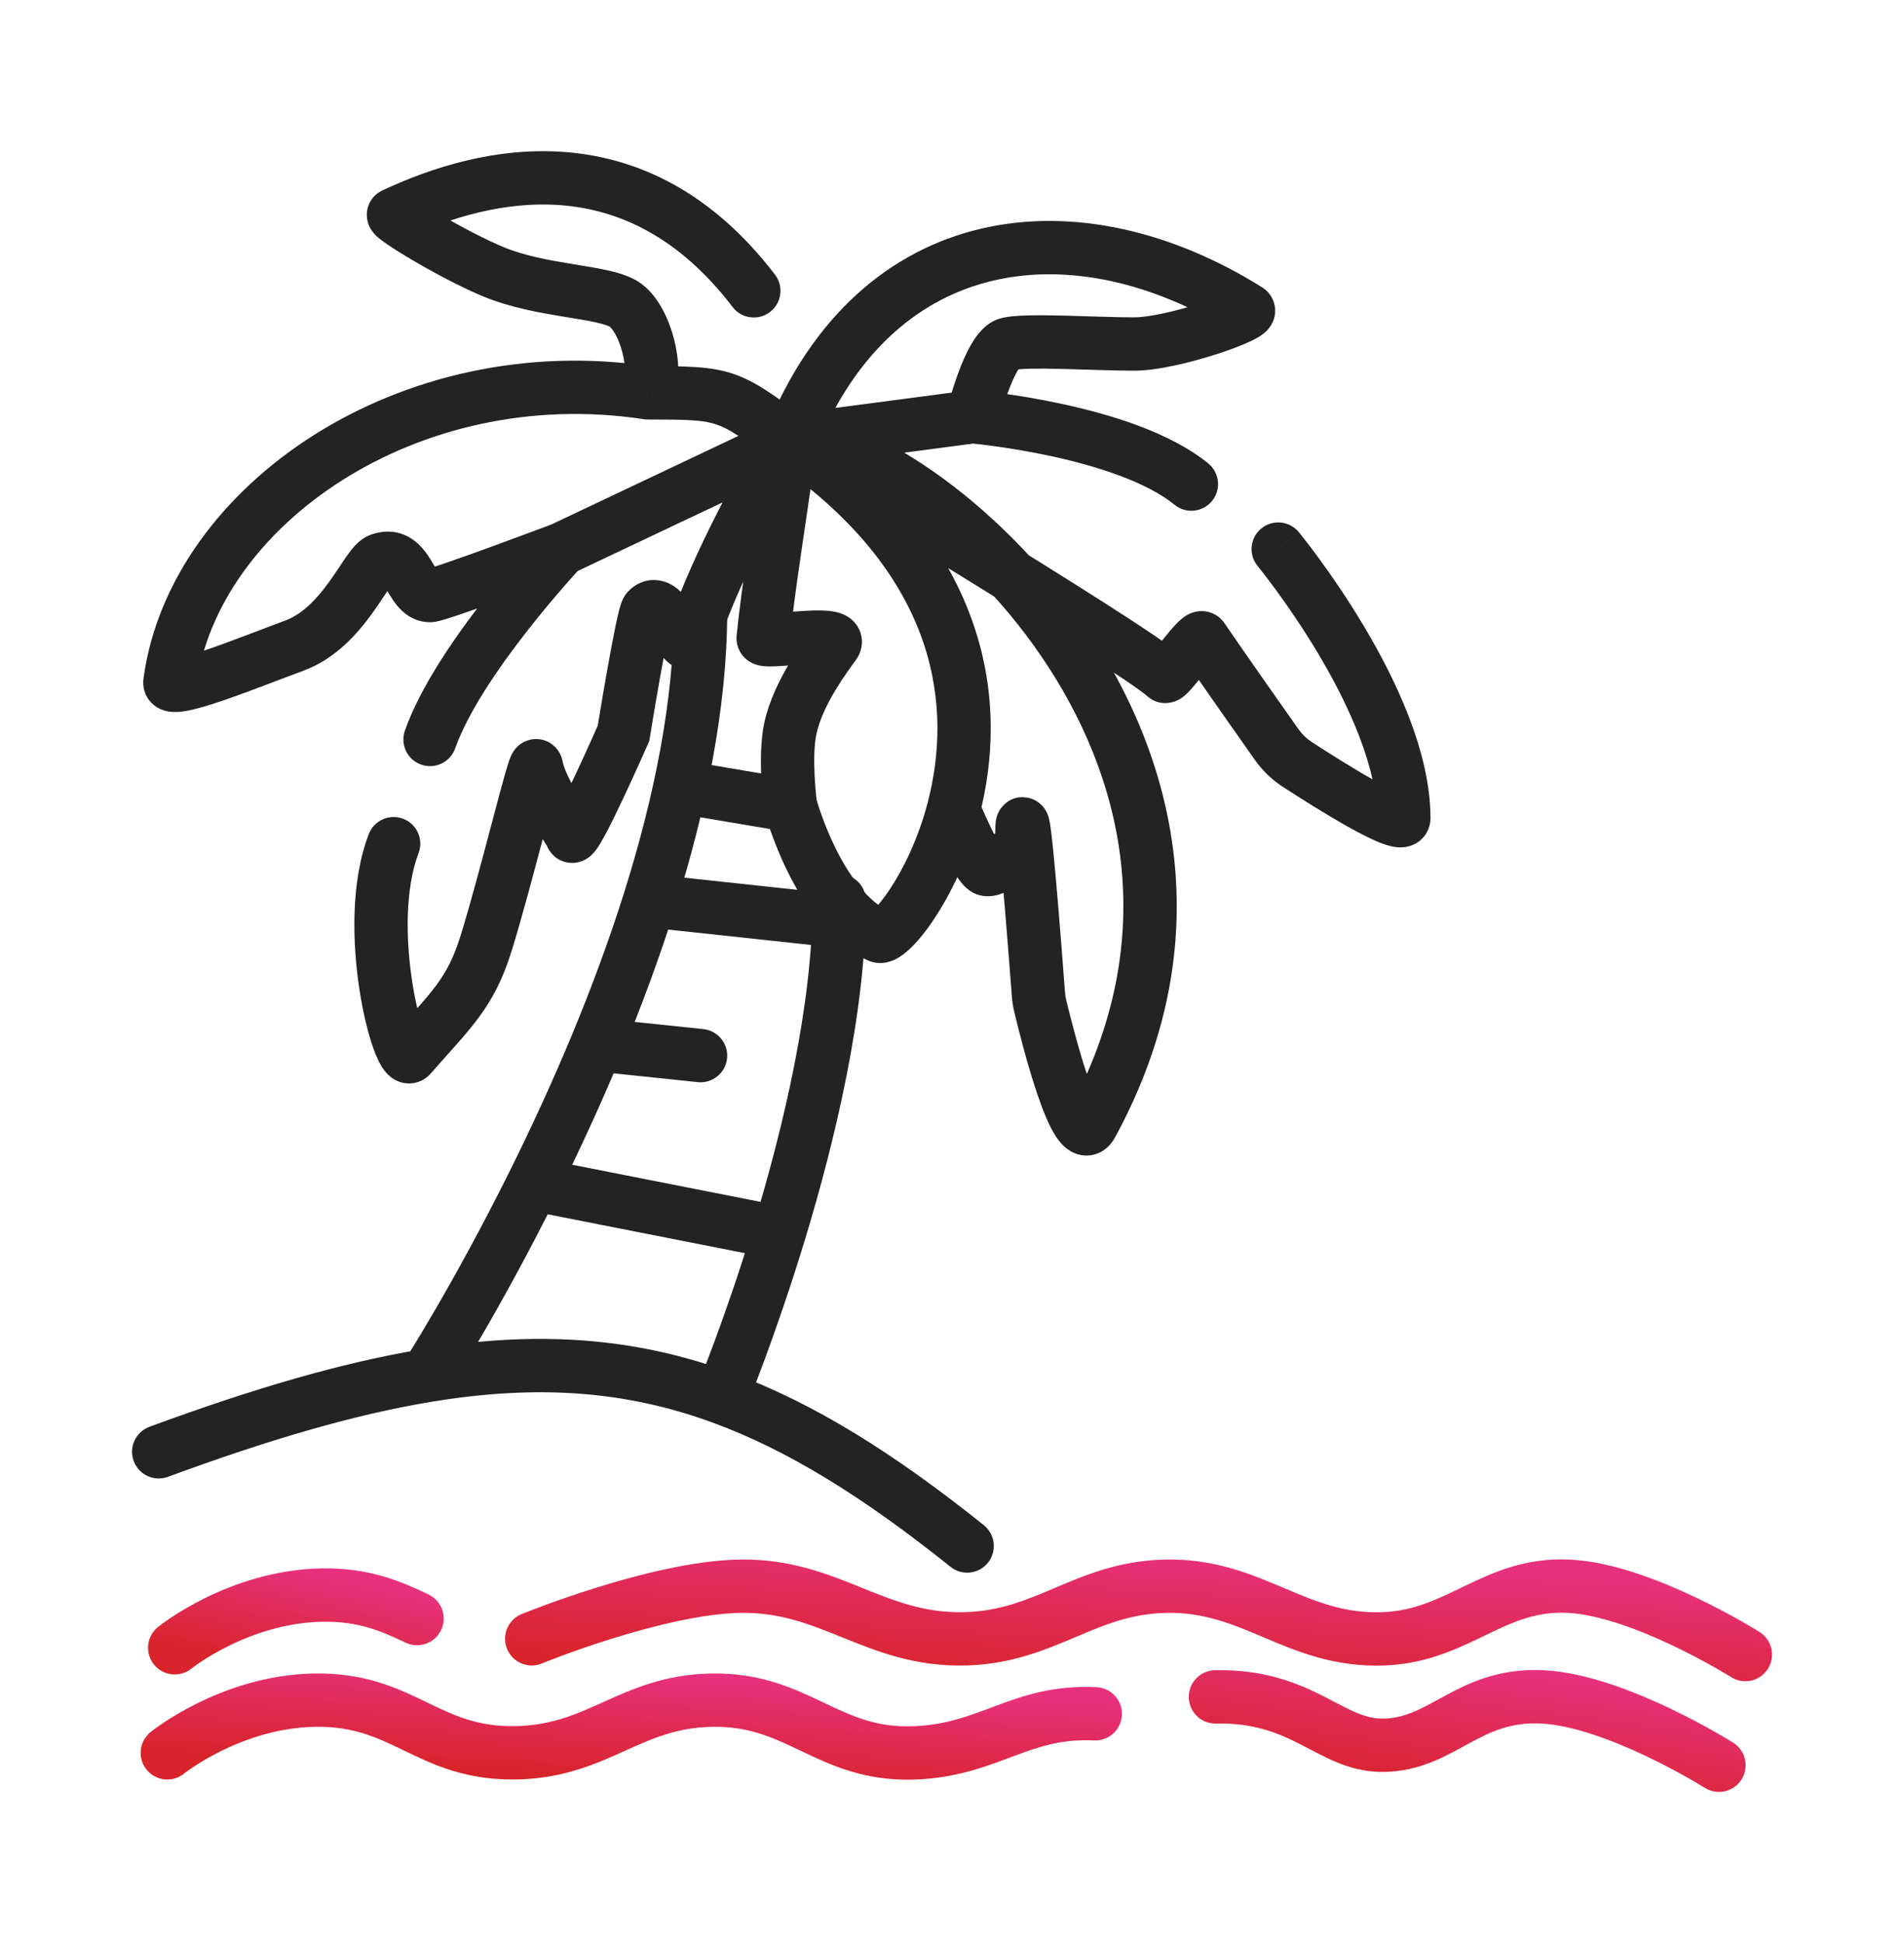 <svg width="50" height="51" viewBox="0 0 50 51" fill="none" xmlns="http://www.w3.org/2000/svg">
<path d="M45.834 43.429C45.834 43.429 43.131 41.728 41.193 41.635C39.229 41.541 38.312 42.934 36.348 43.015C34.048 43.11 32.916 41.588 30.615 41.635C28.495 41.679 27.48 42.955 25.36 43.015C22.982 43.083 21.801 41.59 19.423 41.635C17.225 41.678 13.963 43.015 13.963 43.015" stroke="url(#paint0_linear_301_19126)" stroke-width="1.4" stroke-linecap="round"/>
<path d="M28.762 44.984C26.798 44.89 25.997 45.928 24.032 46.009C21.733 46.103 20.977 44.579 18.676 44.626C16.556 44.67 15.725 45.946 13.605 46.006C11.227 46.074 10.628 44.58 8.249 44.626C6.052 44.668 4.393 46.009 4.393 46.009" stroke="url(#paint1_linear_301_19126)" stroke-width="1.4" stroke-linecap="round"/>
<path d="M4.588 43.251C4.588 43.251 6.247 41.91 8.445 41.868C9.543 41.847 10.262 42.154 10.952 42.484" stroke="url(#paint2_linear_301_19126)" stroke-width="1.4" stroke-linecap="round"/>
<path d="M3.926 37.45C3.563 37.584 3.377 37.986 3.511 38.349C3.645 38.712 4.047 38.897 4.41 38.764L3.926 37.45ZM24.961 41.126C25.262 41.368 25.703 41.319 25.945 41.017C26.186 40.715 26.137 40.275 25.836 40.033L24.961 41.126ZM11.2 36.106L11.315 36.797L11.2 36.106ZM19.097 16.045C19.097 15.658 18.784 15.345 18.397 15.345C18.01 15.345 17.697 15.658 17.697 16.045H19.097ZM18.945 36.679L18.705 37.337L18.945 36.679ZM22.74 23.643C22.74 23.256 22.427 22.943 22.04 22.943C21.654 22.943 21.34 23.256 21.34 23.643H22.74ZM18.324 28.404C18.709 28.444 19.053 28.165 19.093 27.781C19.134 27.396 18.854 27.052 18.47 27.012L18.324 28.404ZM13.997 31.083L13.37 30.771L13.997 31.083ZM4.41 38.764C7.067 37.785 9.314 37.128 11.315 36.797L11.086 35.415C8.964 35.767 6.625 36.456 3.926 37.45L4.41 38.764ZM11.315 36.797C14.114 36.333 16.429 36.505 18.705 37.337L19.185 36.022C16.648 35.095 14.084 34.918 11.086 35.415L11.315 36.797ZM18.705 37.337C20.69 38.062 22.681 39.301 24.961 41.126L25.836 40.033C23.494 38.159 21.368 36.819 19.185 36.022L18.705 37.337ZM17.724 23.853C18.529 21.297 19.097 18.596 19.097 16.045H17.697C17.697 18.402 17.17 20.953 16.389 23.432L17.724 23.853ZM16.981 24.339L21.965 24.875L22.115 23.483L17.131 22.947L16.981 24.339ZM16.317 27.691C16.823 26.47 17.306 25.178 17.724 23.853L16.389 23.432C15.986 24.712 15.517 25.965 15.024 27.154L16.317 27.691ZM15.597 28.119L18.324 28.404L18.47 27.012L15.743 26.726L15.597 28.119ZM11.2 36.106C11.789 36.485 11.789 36.485 11.789 36.485C11.789 36.485 11.789 36.485 11.789 36.485C11.789 36.485 11.789 36.485 11.789 36.484C11.79 36.484 11.79 36.483 11.79 36.483C11.791 36.482 11.792 36.48 11.794 36.478C11.796 36.473 11.8 36.467 11.806 36.459C11.816 36.442 11.832 36.418 11.851 36.387C11.891 36.324 11.949 36.231 12.023 36.11C12.171 35.87 12.384 35.519 12.643 35.073C13.161 34.182 13.868 32.913 14.624 31.395L13.37 30.771C12.631 32.257 11.939 33.499 11.433 34.369C11.18 34.804 10.974 35.145 10.831 35.377C10.76 35.493 10.704 35.581 10.667 35.64C10.649 35.669 10.634 35.692 10.625 35.706C10.621 35.713 10.617 35.719 10.615 35.722C10.614 35.724 10.613 35.725 10.613 35.726C10.612 35.726 10.612 35.727 10.612 35.727C10.612 35.727 10.612 35.727 10.612 35.727C10.612 35.727 10.612 35.727 10.612 35.727C10.612 35.727 10.612 35.727 11.2 36.106ZM14.624 31.395C15.179 30.279 15.762 29.027 16.317 27.691L15.024 27.154C14.483 28.456 13.914 29.679 13.37 30.771L14.624 31.395ZM18.945 36.679C19.592 36.948 19.592 36.948 19.592 36.948C19.592 36.948 19.592 36.948 19.592 36.948C19.592 36.947 19.592 36.947 19.592 36.947C19.592 36.947 19.592 36.946 19.593 36.946C19.593 36.945 19.594 36.943 19.594 36.941C19.596 36.937 19.598 36.932 19.601 36.924C19.608 36.909 19.616 36.888 19.628 36.859C19.651 36.803 19.684 36.72 19.726 36.614C19.81 36.4 19.93 36.09 20.074 35.702C20.361 34.925 20.745 33.831 21.132 32.56L19.792 32.153C19.416 33.391 19.041 34.459 18.761 35.216C18.621 35.594 18.505 35.895 18.424 36.1C18.383 36.202 18.352 36.281 18.33 36.334C18.32 36.36 18.312 36.38 18.306 36.392C18.304 36.399 18.302 36.404 18.3 36.407C18.3 36.408 18.299 36.409 18.299 36.41C18.299 36.41 18.299 36.411 18.299 36.411C18.299 36.411 18.299 36.411 18.299 36.411C18.299 36.411 18.299 36.411 18.299 36.411C18.299 36.411 18.299 36.411 18.945 36.679ZM21.132 32.56C21.921 29.968 22.74 26.579 22.74 23.643H21.34C21.34 26.366 20.571 29.594 19.792 32.153L21.132 32.56ZM13.862 31.77L20.327 33.044L20.597 31.67L14.132 30.396L13.862 31.77Z" fill="#232323"/>
<path d="M19.239 8.059C19.474 8.366 19.914 8.424 20.221 8.189C20.528 7.954 20.586 7.515 20.351 7.208L19.239 8.059ZM10.337 5.633L10.04 4.999L10.04 4.999L10.337 5.633ZM12.957 7.133L13.225 6.487L12.957 7.133ZM17.002 10.31L16.896 11.002L16.949 11.011H17.002V10.31ZM32.774 8.136L33.145 7.543L32.774 8.136ZM30.845 13.25C31.145 13.494 31.586 13.448 31.83 13.148C32.074 12.848 32.028 12.408 31.729 12.164L30.845 13.25ZM4.462 17.907L5.155 18L4.462 17.907ZM7.717 16.952L7.958 17.609L7.717 16.952ZM9.967 14.697L9.723 14.041L9.723 14.041L9.967 14.697ZM10.633 19.177C10.505 19.542 10.696 19.942 11.061 20.07C11.426 20.198 11.825 20.007 11.954 19.642L10.633 19.177ZM18.188 16.751L18.86 16.945L18.86 16.945L18.188 16.751ZM17.002 16.008L16.494 15.526L17.002 16.008ZM16.374 19.247L17.015 19.529L17.051 19.447L17.065 19.359L16.374 19.247ZM14.084 20.109L14.772 19.977L14.084 20.109ZM12.769 24.747L13.438 24.954L13.438 24.954L12.769 24.747ZM10.783 27.717L11.31 28.178L11.31 28.178L10.783 27.717ZM10.991 22.395C11.129 22.033 10.948 21.629 10.587 21.491C10.226 21.353 9.821 21.534 9.683 21.896L10.991 22.395ZM20.041 16.751L19.344 16.681L20.041 16.751ZM21.905 16.92L22.471 17.331L21.905 16.92ZM20.758 19.106L20.074 18.955L20.758 19.106ZM23.079 24.571L22.787 25.207L23.079 24.571ZM28.665 29.522L28.05 29.187L28.665 29.522ZM30.596 17.75L30.134 18.277L30.596 17.75ZM31.576 16.751L32.153 16.355L31.576 16.751ZM34.107 13.967C33.861 13.669 33.42 13.627 33.121 13.873C32.823 14.119 32.781 14.56 33.027 14.858L34.107 13.967ZM33.523 19.539L34.095 19.135L33.523 19.539ZM34.065 20.063L33.684 20.65L34.065 20.063ZM27.317 26.402L26.636 26.564L27.317 26.402ZM27.269 26.093L26.571 26.145L27.269 26.093ZM20.351 7.208C18.693 5.041 16.761 4.151 14.885 3.994C13.041 3.84 11.319 4.399 10.04 4.999L10.635 6.266C11.8 5.719 13.265 5.263 14.768 5.389C16.238 5.512 17.813 6.195 19.239 8.059L20.351 7.208ZM10.04 4.999C9.948 5.042 9.835 5.12 9.749 5.25C9.661 5.384 9.632 5.526 9.633 5.644C9.634 5.848 9.722 5.99 9.746 6.027C9.807 6.124 9.882 6.192 9.907 6.214C9.978 6.278 10.067 6.343 10.15 6.4C10.326 6.522 10.571 6.675 10.845 6.836C11.39 7.156 12.103 7.537 12.688 7.78L13.225 6.487C12.723 6.278 12.072 5.933 11.554 5.629C11.296 5.477 11.083 5.343 10.947 5.249C10.914 5.226 10.888 5.207 10.869 5.193C10.848 5.177 10.841 5.171 10.842 5.172C10.843 5.173 10.851 5.18 10.863 5.193C10.872 5.202 10.9 5.232 10.929 5.279C10.946 5.306 11.031 5.439 11.033 5.636C11.033 5.752 11.004 5.89 10.918 6.021C10.834 6.149 10.724 6.225 10.635 6.266L10.04 4.999ZM12.688 7.78C13.413 8.08 14.21 8.215 14.832 8.317C15.158 8.37 15.425 8.412 15.649 8.462C15.886 8.515 15.986 8.559 16.014 8.576L16.767 7.396C16.519 7.238 16.211 7.153 15.952 7.095C15.68 7.035 15.363 6.985 15.058 6.935C14.421 6.831 13.778 6.716 13.225 6.487L12.688 7.78ZM16.014 8.576C16.012 8.575 16.027 8.585 16.056 8.619C16.084 8.651 16.118 8.699 16.154 8.762C16.226 8.89 16.293 9.057 16.341 9.24C16.39 9.423 16.413 9.602 16.413 9.75C16.413 9.823 16.407 9.881 16.399 9.925C16.39 9.969 16.381 9.986 16.382 9.985L17.622 10.636C17.771 10.351 17.813 10.028 17.813 9.752C17.814 9.464 17.769 9.165 17.695 8.884C17.622 8.603 17.513 8.32 17.371 8.071C17.235 7.831 17.039 7.57 16.767 7.396L16.014 8.576ZM21.408 11.829C22.47 9.178 24.193 7.802 26.102 7.361C28.039 6.914 30.286 7.403 32.402 8.729L33.145 7.543C30.801 6.074 28.175 5.446 25.787 5.997C23.371 6.555 21.316 8.293 20.108 11.309L21.408 11.829ZM32.402 8.729C32.315 8.675 32.183 8.562 32.12 8.366C32.055 8.167 32.096 7.994 32.14 7.892C32.18 7.797 32.233 7.736 32.256 7.711C32.283 7.682 32.306 7.664 32.315 7.657C32.337 7.639 32.324 7.653 32.236 7.694C32.082 7.766 31.828 7.864 31.52 7.963C30.885 8.168 30.176 8.33 29.78 8.33V9.73C30.409 9.73 31.295 9.507 31.95 9.296C32.287 9.187 32.602 9.069 32.83 8.962C32.933 8.914 33.065 8.846 33.173 8.763C33.207 8.736 33.347 8.629 33.428 8.441C33.477 8.326 33.519 8.142 33.451 7.934C33.384 7.727 33.245 7.605 33.145 7.543L32.402 8.729ZM29.78 8.33C29.277 8.33 28.599 8.3 27.935 8.284C27.612 8.277 27.296 8.273 27.026 8.279C26.777 8.284 26.5 8.299 26.293 8.351L26.636 9.709C26.635 9.709 26.638 9.708 26.644 9.707C26.65 9.706 26.659 9.704 26.67 9.703C26.694 9.699 26.724 9.696 26.763 9.692C26.841 9.686 26.939 9.681 27.058 9.678C27.294 9.673 27.584 9.676 27.902 9.684C28.519 9.699 29.258 9.73 29.78 9.73V8.33ZM26.293 8.351C26.054 8.412 25.885 8.554 25.782 8.662C25.672 8.775 25.584 8.905 25.514 9.023C25.373 9.261 25.256 9.541 25.165 9.788C25.072 10.04 24.996 10.284 24.944 10.464C24.918 10.554 24.898 10.63 24.883 10.683C24.876 10.71 24.871 10.731 24.867 10.746C24.865 10.753 24.863 10.759 24.862 10.764C24.862 10.766 24.861 10.767 24.861 10.769C24.861 10.769 24.861 10.77 24.861 10.77C24.861 10.771 24.861 10.771 24.861 10.771C24.86 10.771 24.86 10.771 24.86 10.771C24.86 10.771 24.86 10.771 25.54 10.939C26.22 11.107 26.22 11.107 26.22 11.107C26.22 11.108 26.22 11.108 26.22 11.108C26.219 11.108 26.219 11.108 26.219 11.108C26.219 11.108 26.22 11.108 26.22 11.107C26.22 11.107 26.22 11.106 26.22 11.105C26.221 11.102 26.222 11.098 26.223 11.093C26.226 11.081 26.231 11.064 26.236 11.042C26.248 10.997 26.266 10.932 26.289 10.852C26.335 10.693 26.4 10.483 26.478 10.273C26.558 10.058 26.641 9.868 26.719 9.736C26.758 9.67 26.783 9.64 26.791 9.632C26.804 9.619 26.754 9.679 26.636 9.709L26.293 8.351ZM25.54 10.939C25.48 11.637 25.48 11.637 25.48 11.637C25.48 11.637 25.48 11.637 25.48 11.637C25.48 11.637 25.48 11.637 25.48 11.637C25.48 11.637 25.48 11.637 25.481 11.637C25.482 11.637 25.485 11.637 25.488 11.637C25.494 11.638 25.504 11.639 25.518 11.64C25.545 11.643 25.586 11.647 25.64 11.653C25.747 11.665 25.904 11.683 26.098 11.709C26.487 11.762 27.023 11.847 27.61 11.974C28.82 12.236 30.111 12.652 30.845 13.25L31.729 12.164C30.715 11.339 29.132 10.871 27.906 10.606C27.275 10.469 26.701 10.378 26.286 10.322C26.078 10.294 25.909 10.274 25.791 10.261C25.732 10.255 25.685 10.25 25.653 10.247C25.637 10.245 25.624 10.244 25.615 10.243C25.611 10.243 25.607 10.243 25.605 10.242C25.604 10.242 25.603 10.242 25.602 10.242C25.601 10.242 25.601 10.242 25.601 10.242C25.601 10.242 25.601 10.242 25.601 10.242C25.6 10.242 25.6 10.242 25.54 10.939ZM25.54 10.939C25.449 10.245 25.449 10.245 25.449 10.245C25.448 10.245 25.448 10.245 25.448 10.245C25.448 10.245 25.449 10.245 25.448 10.245C25.448 10.245 25.448 10.245 25.447 10.245C25.446 10.246 25.448 10.245 25.447 10.246C25.445 10.246 25.443 10.246 25.44 10.246C25.435 10.247 25.426 10.248 25.415 10.25C25.394 10.253 25.361 10.257 25.32 10.262C25.236 10.273 25.115 10.289 24.964 10.309C24.662 10.349 24.239 10.405 23.758 10.468C22.796 10.595 21.6 10.752 20.667 10.875L20.849 12.263C21.783 12.14 22.979 11.983 23.941 11.856C24.422 11.793 24.844 11.737 25.147 11.697C25.298 11.677 25.419 11.661 25.503 11.65C25.544 11.645 25.576 11.641 25.598 11.638C25.61 11.636 25.617 11.635 25.623 11.634C25.627 11.634 25.627 11.634 25.629 11.634C25.63 11.634 25.631 11.633 25.631 11.633C25.631 11.633 25.631 11.633 25.631 11.633C25.631 11.633 25.631 11.633 25.631 11.633C25.631 11.633 25.631 11.633 25.631 11.633C25.631 11.633 25.631 11.633 25.54 10.939ZM21.179 11.01C20.39 10.416 19.863 10.017 19.254 9.812C18.645 9.608 17.986 9.611 17.002 9.611V11.011C18.066 11.011 18.464 11.024 18.809 11.14C19.156 11.256 19.484 11.486 20.337 12.128L21.179 11.01ZM5.155 18C5.433 15.937 6.845 13.962 8.988 12.605C11.123 11.253 13.933 10.551 16.896 11.002L17.107 9.619C13.8 9.115 10.651 9.895 8.239 11.422C5.836 12.944 4.113 15.245 3.768 17.813L5.155 18ZM3.768 17.813C3.741 18.016 3.791 18.267 3.988 18.459C4.149 18.618 4.336 18.661 4.427 18.676C4.61 18.706 4.796 18.678 4.913 18.657C5.178 18.607 5.518 18.503 5.857 18.387C6.537 18.155 7.4 17.814 7.958 17.609L7.475 16.295C6.859 16.522 6.071 16.835 5.405 17.062C5.071 17.176 4.815 17.251 4.658 17.28C4.563 17.297 4.581 17.283 4.653 17.295C4.688 17.3 4.832 17.327 4.967 17.459C5.137 17.626 5.177 17.841 5.155 18L3.768 17.813ZM7.958 17.609C8.823 17.291 9.399 16.618 9.772 16.102C9.947 15.861 10.132 15.572 10.226 15.436C10.285 15.351 10.321 15.304 10.343 15.28C10.378 15.241 10.332 15.308 10.212 15.353L9.723 14.041C9.513 14.12 9.37 14.268 9.301 14.345C9.218 14.438 9.141 14.544 9.075 14.639C8.921 14.862 8.815 15.037 8.638 15.281C8.307 15.738 7.937 16.125 7.475 16.295L7.958 17.609ZM10.212 15.353C10.219 15.35 10.132 15.369 10.047 15.315C10.018 15.297 10.038 15.298 10.12 15.429C10.167 15.505 10.295 15.734 10.424 15.89C10.571 16.07 10.853 16.332 11.293 16.332V14.932C11.463 14.932 11.538 15.041 11.506 15.002C11.454 14.938 11.427 14.88 11.307 14.687C11.22 14.548 11.058 14.298 10.794 14.131C10.473 13.929 10.097 13.902 9.723 14.041L10.212 15.353ZM11.293 16.332C11.406 16.332 11.513 16.303 11.538 16.297C11.59 16.284 11.649 16.267 11.709 16.249C11.83 16.212 11.983 16.162 12.153 16.104C12.494 15.987 12.925 15.833 13.344 15.68C13.764 15.527 14.177 15.374 14.485 15.259C14.639 15.202 14.767 15.154 14.856 15.121C14.9 15.104 14.936 15.091 14.96 15.082C14.972 15.077 14.981 15.074 14.987 15.072C14.99 15.07 14.992 15.069 14.994 15.069C14.995 15.069 14.995 15.068 14.996 15.068C14.996 15.068 14.996 15.068 14.996 15.068C14.996 15.068 14.996 15.068 14.996 15.068C14.996 15.068 14.996 15.068 14.75 14.413C14.503 13.758 14.503 13.758 14.503 13.758C14.503 13.758 14.503 13.758 14.503 13.758C14.503 13.758 14.502 13.758 14.502 13.758C14.502 13.758 14.501 13.758 14.501 13.759C14.499 13.759 14.497 13.76 14.494 13.761C14.488 13.764 14.479 13.767 14.467 13.771C14.443 13.78 14.409 13.793 14.364 13.81C14.276 13.843 14.149 13.89 13.996 13.947C13.691 14.061 13.281 14.213 12.865 14.365C12.448 14.516 12.028 14.667 11.7 14.779C11.536 14.835 11.4 14.88 11.302 14.91C11.252 14.925 11.219 14.934 11.2 14.939C11.152 14.95 11.208 14.932 11.293 14.932V16.332ZM14.75 14.413C15.049 15.046 15.049 15.046 15.049 15.046C15.049 15.046 15.049 15.046 15.049 15.046C15.049 15.046 15.05 15.045 15.05 15.045C15.05 15.045 15.051 15.045 15.052 15.044C15.053 15.043 15.056 15.042 15.06 15.041C15.067 15.037 15.077 15.032 15.091 15.026C15.118 15.013 15.159 14.994 15.211 14.969C15.316 14.919 15.468 14.847 15.658 14.757C16.038 14.578 16.569 14.326 17.173 14.04C18.382 13.468 19.884 12.757 21.057 12.202L20.459 10.936C19.285 11.492 17.783 12.203 16.574 12.775C15.97 13.061 15.439 13.312 15.059 13.492C14.869 13.582 14.717 13.654 14.612 13.704C14.56 13.728 14.519 13.748 14.492 13.76C14.478 13.767 14.468 13.772 14.461 13.775C14.457 13.777 14.454 13.778 14.453 13.779C14.452 13.779 14.451 13.78 14.451 13.78C14.451 13.78 14.45 13.78 14.45 13.78C14.45 13.78 14.45 13.78 14.45 13.78C14.45 13.78 14.45 13.78 14.75 14.413ZM14.75 14.413C14.24 13.933 14.24 13.933 14.239 13.934C14.239 13.934 14.239 13.934 14.239 13.934C14.239 13.934 14.239 13.934 14.239 13.934C14.238 13.935 14.238 13.935 14.237 13.936C14.235 13.938 14.233 13.94 14.23 13.944C14.224 13.95 14.216 13.959 14.205 13.97C14.184 13.993 14.153 14.027 14.114 14.069C14.036 14.155 13.924 14.28 13.788 14.435C13.515 14.746 13.145 15.182 12.749 15.688C11.975 16.677 11.046 18.004 10.633 19.177L11.954 19.642C12.284 18.703 13.084 17.531 13.852 16.551C14.227 16.071 14.581 15.654 14.841 15.358C14.97 15.21 15.076 15.092 15.149 15.012C15.185 14.972 15.214 14.942 15.232 14.921C15.242 14.911 15.249 14.904 15.254 14.899C15.256 14.896 15.257 14.895 15.258 14.894C15.259 14.893 15.259 14.893 15.259 14.893C15.26 14.892 15.26 14.892 15.26 14.892C15.26 14.892 15.26 14.892 15.26 14.892C15.26 14.892 15.259 14.892 14.75 14.413ZM20.197 11.15C19.748 11.751 19.178 12.762 18.681 13.765C18.183 14.769 17.723 15.835 17.515 16.558L18.86 16.945C19.032 16.347 19.447 15.371 19.935 14.387C20.423 13.404 20.948 12.485 21.319 11.988L20.197 11.15ZM17.515 16.558C17.515 16.558 17.515 16.556 17.517 16.553C17.518 16.549 17.52 16.544 17.523 16.537C17.528 16.524 17.539 16.5 17.558 16.47C17.594 16.414 17.686 16.296 17.86 16.232C18.047 16.163 18.215 16.197 18.317 16.239C18.405 16.276 18.456 16.323 18.466 16.332C18.485 16.35 18.476 16.346 18.431 16.28C18.39 16.22 18.349 16.155 18.288 16.061C18.194 15.915 18.022 15.647 17.806 15.468C17.693 15.374 17.491 15.239 17.217 15.225C16.907 15.209 16.659 15.352 16.494 15.526L17.509 16.489C17.462 16.539 17.334 16.633 17.144 16.623C17.064 16.619 17.005 16.597 16.968 16.58C16.934 16.563 16.915 16.548 16.913 16.546C16.912 16.545 16.932 16.563 16.976 16.621C17.016 16.674 17.06 16.74 17.112 16.821C17.159 16.893 17.22 16.99 17.276 17.071C17.327 17.146 17.409 17.261 17.511 17.356C17.566 17.408 17.894 17.711 18.343 17.546C18.551 17.47 18.673 17.325 18.738 17.223C18.802 17.123 18.838 17.021 18.86 16.945L17.515 16.558ZM16.494 15.526C16.411 15.613 16.369 15.703 16.357 15.728C16.338 15.768 16.323 15.806 16.314 15.833C16.294 15.889 16.277 15.95 16.262 16.006C16.231 16.122 16.198 16.268 16.165 16.427C16.099 16.747 16.023 17.156 15.952 17.555C15.88 17.955 15.813 18.35 15.764 18.645C15.739 18.792 15.719 18.915 15.705 19C15.698 19.043 15.693 19.077 15.689 19.1C15.687 19.112 15.686 19.121 15.685 19.127C15.684 19.13 15.684 19.132 15.684 19.134C15.684 19.134 15.683 19.135 15.683 19.135C15.683 19.136 15.683 19.136 15.683 19.136C15.683 19.136 15.683 19.136 15.683 19.136C15.683 19.136 15.683 19.136 16.374 19.247C17.065 19.359 17.065 19.359 17.065 19.359C17.065 19.359 17.065 19.359 17.065 19.359C17.065 19.359 17.065 19.359 17.065 19.358C17.066 19.358 17.066 19.358 17.066 19.357C17.066 19.355 17.066 19.353 17.067 19.35C17.068 19.345 17.069 19.336 17.071 19.325C17.075 19.302 17.08 19.269 17.087 19.227C17.101 19.142 17.121 19.021 17.145 18.875C17.194 18.583 17.26 18.193 17.33 17.8C17.4 17.405 17.473 17.012 17.536 16.713C17.567 16.562 17.594 16.443 17.616 16.363C17.621 16.344 17.625 16.329 17.628 16.317C17.63 16.311 17.631 16.307 17.633 16.303C17.633 16.302 17.633 16.301 17.634 16.3C17.634 16.299 17.634 16.298 17.634 16.298C17.634 16.298 17.634 16.299 17.634 16.299C17.634 16.299 17.634 16.299 17.634 16.3C17.633 16.301 17.633 16.303 17.632 16.305C17.63 16.309 17.627 16.317 17.621 16.329C17.618 16.335 17.584 16.41 17.509 16.489L16.494 15.526ZM16.374 19.247C15.733 18.966 15.733 18.966 15.733 18.966C15.733 18.966 15.733 18.966 15.733 18.966C15.733 18.966 15.733 18.966 15.733 18.966C15.733 18.966 15.733 18.967 15.733 18.968C15.732 18.969 15.731 18.971 15.73 18.974C15.728 18.979 15.724 18.987 15.72 18.997C15.71 19.018 15.697 19.049 15.679 19.088C15.645 19.166 15.595 19.278 15.535 19.411C15.415 19.678 15.254 20.031 15.092 20.375C14.928 20.723 14.767 21.051 14.645 21.274C14.581 21.393 14.543 21.453 14.53 21.471C14.51 21.498 14.553 21.428 14.65 21.363C14.69 21.337 14.874 21.215 15.138 21.26C15.466 21.314 15.614 21.561 15.661 21.68L14.361 22.198C14.413 22.33 14.569 22.584 14.907 22.64C15.181 22.686 15.377 22.561 15.431 22.525C15.556 22.441 15.636 22.331 15.659 22.299C15.732 22.199 15.808 22.068 15.875 21.944C16.017 21.683 16.192 21.325 16.358 20.973C16.525 20.617 16.69 20.257 16.812 19.985C16.873 19.85 16.924 19.736 16.959 19.656C16.977 19.616 16.991 19.584 17 19.563C17.005 19.552 17.009 19.544 17.011 19.538C17.012 19.535 17.013 19.533 17.014 19.531C17.014 19.531 17.015 19.53 17.015 19.53C17.015 19.529 17.015 19.529 17.015 19.529C17.015 19.529 17.015 19.529 17.015 19.529C17.015 19.529 17.015 19.529 16.374 19.247ZM15.661 21.68C15.61 21.552 15.505 21.386 15.442 21.285C15.358 21.151 15.263 21.002 15.167 20.839C14.961 20.491 14.811 20.181 14.772 19.977L13.397 20.241C13.487 20.709 13.757 21.206 13.961 21.551C14.07 21.734 14.177 21.904 14.255 22.028C14.354 22.186 14.369 22.218 14.361 22.198L15.661 21.68ZM14.772 19.977C14.765 19.943 14.747 19.854 14.691 19.756C14.635 19.658 14.473 19.438 14.155 19.403C13.867 19.371 13.675 19.521 13.618 19.569C13.548 19.63 13.505 19.691 13.488 19.717C13.427 19.808 13.391 19.909 13.382 19.933C13.348 20.026 13.309 20.157 13.268 20.298C13.184 20.591 13.071 21.015 12.945 21.492C12.69 22.457 12.375 23.652 12.101 24.54L13.438 24.954C13.723 24.032 14.046 22.804 14.298 21.85C14.426 21.368 14.534 20.96 14.614 20.684C14.654 20.543 14.682 20.456 14.696 20.415C14.712 20.373 14.697 20.428 14.651 20.496C14.637 20.517 14.598 20.574 14.53 20.632C14.477 20.677 14.288 20.826 14.002 20.794C13.686 20.76 13.527 20.541 13.473 20.447C13.419 20.352 13.402 20.268 13.397 20.241L14.772 19.977ZM12.101 24.54C11.741 25.703 11.357 25.997 10.256 27.256L11.31 28.178C12.335 27.005 12.971 26.464 13.438 24.954L12.101 24.54ZM10.256 27.256C10.315 27.189 10.418 27.102 10.572 27.061C10.73 27.018 10.873 27.042 10.976 27.082C11.07 27.119 11.13 27.169 11.158 27.195C11.188 27.222 11.204 27.244 11.209 27.251C11.216 27.261 11.184 27.213 11.128 27.06C11.027 26.78 10.911 26.327 10.826 25.778C10.652 24.659 10.636 23.327 10.991 22.395L9.683 21.896C9.197 23.169 9.256 24.792 9.442 25.992C9.537 26.602 9.671 27.149 9.812 27.538C9.878 27.719 9.965 27.922 10.08 28.079C10.127 28.143 10.25 28.302 10.464 28.386C10.59 28.435 10.756 28.461 10.935 28.413C11.11 28.366 11.233 28.266 11.31 28.178L10.256 27.256ZM20.065 11.473C19.789 13.466 19.476 15.364 19.344 16.681L20.737 16.821C20.866 15.537 21.167 13.72 21.451 11.665L20.065 11.473ZM19.344 16.681C19.323 16.897 19.399 17.091 19.52 17.228C19.622 17.344 19.736 17.399 19.795 17.423C19.911 17.471 20.02 17.482 20.065 17.486C20.176 17.496 20.301 17.492 20.403 17.488C20.598 17.478 20.913 17.451 21.127 17.437C21.39 17.42 21.564 17.419 21.644 17.43C21.659 17.432 21.647 17.432 21.62 17.422C21.6 17.415 21.512 17.385 21.423 17.297C21.312 17.188 21.226 17.017 21.235 16.815C21.244 16.647 21.316 16.54 21.338 16.509L22.471 17.331C22.532 17.247 22.623 17.093 22.634 16.884C22.646 16.641 22.544 16.435 22.403 16.297C22.283 16.18 22.151 16.125 22.073 16.098C21.988 16.069 21.906 16.053 21.84 16.044C21.597 16.009 21.283 16.024 21.038 16.04C20.745 16.058 20.535 16.079 20.334 16.089C20.291 16.091 20.256 16.092 20.229 16.093C20.2 16.093 20.189 16.092 20.192 16.092C20.194 16.092 20.206 16.093 20.224 16.097C20.24 16.1 20.279 16.108 20.329 16.129C20.373 16.147 20.476 16.195 20.571 16.303C20.684 16.431 20.758 16.616 20.737 16.821L19.344 16.681ZM21.338 16.509C21.16 16.755 20.32 17.841 20.074 18.955L21.442 19.257C21.612 18.485 22.239 17.651 22.471 17.331L21.338 16.509ZM20.074 18.955C19.967 19.44 19.973 20.029 19.995 20.451C20.006 20.671 20.023 20.865 20.038 21.004C20.045 21.073 20.051 21.13 20.056 21.17C20.058 21.189 20.06 21.205 20.062 21.216C20.062 21.222 20.063 21.226 20.064 21.23C20.064 21.231 20.064 21.232 20.064 21.233C20.064 21.234 20.064 21.234 20.064 21.235C20.064 21.235 20.064 21.235 20.064 21.235C20.064 21.235 20.064 21.235 20.064 21.235C20.064 21.235 20.064 21.235 20.758 21.141C21.452 21.047 21.452 21.047 21.452 21.047C21.452 21.047 21.452 21.047 21.452 21.047C21.452 21.047 21.452 21.047 21.452 21.047C21.452 21.047 21.452 21.047 21.452 21.047C21.452 21.047 21.451 21.046 21.451 21.046C21.451 21.044 21.451 21.041 21.45 21.037C21.449 21.03 21.448 21.018 21.446 21.002C21.442 20.969 21.436 20.921 21.43 20.861C21.418 20.739 21.403 20.57 21.393 20.378C21.372 19.977 21.377 19.547 21.442 19.257L20.074 18.955ZM20.874 20.451L18.304 20.017L18.071 21.398L20.642 21.831L20.874 20.451ZM20.758 21.141C20.081 21.321 20.082 21.322 20.082 21.322C20.082 21.322 20.082 21.322 20.082 21.322C20.082 21.323 20.082 21.323 20.082 21.323C20.082 21.324 20.082 21.325 20.083 21.326C20.083 21.328 20.084 21.331 20.085 21.334C20.087 21.341 20.09 21.351 20.093 21.363C20.1 21.386 20.109 21.42 20.122 21.461C20.147 21.545 20.185 21.662 20.234 21.805C20.334 22.088 20.484 22.476 20.69 22.892C21.084 23.685 21.755 24.734 22.787 25.207L23.371 23.934C22.8 23.673 22.31 23.007 21.944 22.269C21.77 21.919 21.642 21.587 21.556 21.343C21.513 21.221 21.482 21.122 21.462 21.055C21.452 21.022 21.444 20.997 21.44 20.981C21.438 20.973 21.436 20.967 21.435 20.963C21.435 20.962 21.434 20.961 21.434 20.96C21.434 20.96 21.434 20.96 21.434 20.96C21.434 20.96 21.434 20.96 21.434 20.96C21.434 20.96 21.434 20.961 21.434 20.961C21.434 20.961 21.434 20.961 20.758 21.141ZM20.785 12.268C21.047 12.258 21.45 12.336 21.976 12.551C22.491 12.761 23.081 13.086 23.701 13.518C24.944 14.384 26.271 15.654 27.341 17.22C29.474 20.34 30.562 24.576 28.05 29.187L29.28 29.857C32.104 24.673 30.848 19.869 28.497 16.43C27.327 14.717 25.877 13.328 24.502 12.37C23.814 11.89 23.134 11.511 22.505 11.255C21.888 11.002 21.273 10.848 20.731 10.87L20.785 12.268ZM28.05 29.187C28.056 29.176 28.103 29.09 28.221 29.018C28.365 28.93 28.54 28.909 28.695 28.954C28.821 28.99 28.888 29.055 28.9 29.067C28.917 29.084 28.915 29.087 28.899 29.061C28.82 28.941 28.704 28.672 28.571 28.283C28.317 27.537 28.085 26.603 27.997 26.239L26.636 26.564C26.724 26.934 26.969 27.922 27.246 28.735C27.379 29.124 27.542 29.544 27.726 29.826C27.775 29.901 27.838 29.987 27.918 30.065C27.993 30.139 28.122 30.245 28.307 30.299C28.521 30.361 28.754 30.333 28.953 30.211C29.125 30.105 29.224 29.959 29.28 29.857L28.05 29.187ZM27.967 26.041C27.932 25.571 27.823 24.136 27.723 23.013C27.673 22.458 27.624 21.958 27.585 21.693C27.576 21.63 27.564 21.554 27.547 21.489C27.545 21.478 27.522 21.378 27.462 21.275C27.444 21.244 27.407 21.186 27.346 21.127C27.289 21.07 27.166 20.969 26.975 20.936C26.5 20.852 26.269 21.234 26.243 21.279C26.191 21.37 26.171 21.453 26.166 21.476C26.157 21.512 26.152 21.543 26.149 21.564C26.144 21.605 26.141 21.646 26.139 21.679C26.136 21.749 26.134 21.836 26.134 21.939H27.534C27.534 21.845 27.536 21.786 27.537 21.753C27.538 21.736 27.539 21.737 27.537 21.749C27.536 21.755 27.534 21.774 27.527 21.8C27.524 21.814 27.507 21.89 27.457 21.977C27.433 22.018 27.205 22.397 26.733 22.314C26.544 22.281 26.422 22.181 26.366 22.126C26.307 22.068 26.271 22.012 26.255 21.983C26.221 21.925 26.204 21.877 26.2 21.865C26.194 21.846 26.19 21.832 26.189 21.828C26.187 21.82 26.191 21.835 26.2 21.894C26.232 22.114 26.278 22.574 26.328 23.137C26.427 24.25 26.536 25.676 26.571 26.145L27.967 26.041ZM26.134 21.939C26.134 21.882 26.147 21.848 26.149 21.842C26.151 21.836 26.149 21.843 26.136 21.863C26.108 21.906 26.058 21.964 25.991 22.023C25.924 22.082 25.864 22.121 25.831 22.137C25.813 22.146 25.82 22.141 25.847 22.134C25.861 22.131 25.889 22.126 25.927 22.125C25.964 22.124 26.021 22.126 26.09 22.146L25.704 23.492C25.892 23.546 26.061 23.522 26.163 23.498C26.274 23.473 26.373 23.431 26.455 23.39C26.62 23.308 26.779 23.195 26.917 23.073C27.055 22.951 27.195 22.801 27.306 22.632C27.408 22.476 27.534 22.232 27.534 21.939H26.134ZM22.787 25.207C23.138 25.368 23.452 25.213 23.543 25.165C23.678 25.093 23.799 24.993 23.898 24.9C24.103 24.706 24.323 24.435 24.536 24.112C24.967 23.462 25.426 22.53 25.717 21.418L24.362 21.064C24.113 22.02 23.72 22.811 23.37 23.338C23.193 23.605 23.04 23.785 22.937 23.882C22.883 23.933 22.866 23.939 22.887 23.928C22.897 23.922 22.941 23.9 23.012 23.887C23.084 23.874 23.219 23.865 23.371 23.934L22.787 25.207ZM25.717 21.418C26.092 19.983 26.193 18.223 25.562 16.383C24.929 14.537 23.58 12.669 21.156 10.993L20.36 12.145C22.576 13.677 23.715 15.314 24.238 16.837C24.762 18.365 24.683 19.837 24.362 21.064L25.717 21.418ZM26.09 22.146C26.209 22.18 26.281 22.239 26.299 22.255C26.324 22.276 26.335 22.29 26.331 22.285C26.323 22.275 26.3 22.244 26.262 22.181C26.188 22.059 26.1 21.889 26.011 21.702C25.923 21.52 25.842 21.337 25.782 21.2C25.753 21.131 25.728 21.074 25.712 21.035C25.703 21.015 25.697 21 25.693 20.99C25.691 20.985 25.689 20.981 25.688 20.978C25.688 20.977 25.687 20.976 25.687 20.976C25.687 20.975 25.687 20.975 25.687 20.975C25.687 20.975 25.687 20.975 25.687 20.975C25.687 20.975 25.687 20.975 25.687 20.975C25.687 20.975 25.687 20.975 25.04 21.241C24.392 21.508 24.392 21.508 24.392 21.508C24.392 21.508 24.392 21.508 24.392 21.508C24.392 21.508 24.392 21.508 24.392 21.508C24.392 21.508 24.392 21.509 24.393 21.509C24.393 21.51 24.394 21.511 24.394 21.513C24.396 21.516 24.398 21.521 24.4 21.527C24.405 21.539 24.412 21.556 24.421 21.578C24.44 21.621 24.466 21.683 24.498 21.757C24.562 21.904 24.651 22.104 24.748 22.307C24.844 22.507 24.955 22.726 25.064 22.906C25.118 22.995 25.182 23.092 25.253 23.178C25.289 23.221 25.337 23.275 25.397 23.325C25.45 23.37 25.555 23.449 25.704 23.492L26.09 22.146ZM20.758 11.569C20.397 12.169 20.397 12.169 20.397 12.169C20.397 12.169 20.397 12.169 20.397 12.169C20.398 12.169 20.398 12.169 20.398 12.17C20.399 12.17 20.401 12.171 20.403 12.173C20.407 12.175 20.414 12.179 20.422 12.184C20.439 12.194 20.464 12.209 20.497 12.229C20.562 12.268 20.658 12.326 20.78 12.4C21.025 12.548 21.375 12.76 21.799 13.017C22.647 13.532 23.787 14.226 24.956 14.946C26.126 15.666 27.322 16.411 28.284 17.026C29.272 17.658 29.948 18.114 30.134 18.277L31.057 17.224C30.771 16.974 29.982 16.45 29.038 15.846C28.066 15.225 26.862 14.476 25.69 13.754C24.518 13.032 23.375 12.336 22.526 11.82C22.101 11.562 21.749 11.35 21.504 11.202C21.381 11.127 21.285 11.069 21.22 11.03C21.187 11.01 21.162 10.995 21.145 10.985C21.136 10.98 21.13 10.976 21.126 10.973C21.123 10.972 21.122 10.971 21.121 10.97C21.12 10.97 21.12 10.97 21.119 10.97C21.119 10.97 21.119 10.97 21.119 10.969C21.119 10.969 21.119 10.969 20.758 11.569ZM30.134 18.277C30.467 18.568 30.838 18.419 30.904 18.39C31.007 18.344 31.081 18.283 31.111 18.257C31.183 18.196 31.25 18.123 31.298 18.068C31.399 17.953 31.524 17.795 31.628 17.666C31.743 17.523 31.835 17.412 31.899 17.345C31.938 17.305 31.93 17.32 31.886 17.348C31.872 17.357 31.778 17.419 31.631 17.436C31.547 17.445 31.429 17.443 31.3 17.39C31.166 17.335 31.066 17.245 30.999 17.147L32.153 16.355C32.081 16.249 31.973 16.152 31.83 16.094C31.693 16.038 31.564 16.034 31.47 16.045C31.301 16.065 31.18 16.138 31.134 16.167C31.029 16.234 30.942 16.322 30.891 16.374C30.776 16.493 30.645 16.654 30.537 16.788C30.418 16.936 30.321 17.058 30.246 17.145C30.205 17.191 30.195 17.199 30.206 17.189C30.206 17.189 30.254 17.146 30.336 17.11C30.38 17.09 30.735 16.941 31.057 17.224L30.134 18.277ZM30.999 17.147C31.628 18.065 32.537 19.356 32.951 19.942L34.095 19.135C33.68 18.548 32.777 17.265 32.153 16.355L30.999 17.147ZM33.684 20.65C34.084 20.91 34.8 21.367 35.423 21.714C35.727 21.884 36.042 22.046 36.295 22.14C36.406 22.181 36.587 22.242 36.777 22.242C36.871 22.242 37.07 22.228 37.259 22.088C37.487 21.919 37.565 21.672 37.565 21.475H36.165C36.165 21.325 36.227 21.111 36.425 20.964C36.585 20.845 36.74 20.842 36.778 20.842C36.855 20.842 36.874 20.861 36.783 20.828C36.636 20.773 36.4 20.656 36.104 20.491C35.526 20.169 34.843 19.734 34.447 19.476L33.684 20.65ZM37.565 21.475C37.565 19.739 36.649 17.832 35.817 16.436C35.391 15.722 34.966 15.108 34.647 14.672C34.488 14.454 34.354 14.28 34.26 14.159C34.213 14.099 34.175 14.052 34.149 14.02C34.136 14.004 34.126 13.991 34.119 13.982C34.115 13.978 34.112 13.974 34.111 13.972C34.109 13.971 34.109 13.97 34.108 13.969C34.108 13.969 34.108 13.968 34.107 13.968C34.107 13.968 34.107 13.968 34.107 13.968C34.107 13.967 34.107 13.967 33.567 14.413C33.027 14.858 33.027 14.858 33.027 14.858C33.027 14.858 33.027 14.858 33.027 14.858C33.027 14.858 33.027 14.858 33.027 14.858C33.027 14.858 33.027 14.859 33.028 14.86C33.029 14.861 33.031 14.863 33.034 14.867C33.039 14.873 33.047 14.883 33.058 14.897C33.081 14.925 33.114 14.967 33.157 15.022C33.243 15.132 33.367 15.294 33.517 15.499C33.817 15.909 34.216 16.486 34.615 17.153C35.431 18.523 36.165 20.147 36.165 21.475H37.565ZM32.951 19.942C33.147 20.22 33.393 20.461 33.684 20.65L34.447 19.476C34.311 19.388 34.193 19.273 34.095 19.135L32.951 19.942ZM27.997 26.239C27.982 26.175 27.973 26.111 27.967 26.041L26.571 26.145C26.581 26.284 26.602 26.423 26.636 26.564L27.997 26.239Z" fill="#232323"/>
<path d="M45.141 46.334C45.141 46.334 42.439 44.633 40.501 44.54C38.537 44.445 37.879 45.81 36.296 45.81C34.931 45.81 34.219 44.492 31.918 44.54" stroke="url(#paint3_linear_301_19126)" stroke-width="1.4" stroke-linecap="round"/>
<defs>
<linearGradient id="paint0_linear_301_19126" x1="45.834" y1="41.631" x2="45.632" y2="45.216" gradientUnits="userSpaceOnUse">
<stop stop-color="#E7317D"/>
<stop offset="1" stop-color="#D8242A"/>
</linearGradient>
<linearGradient id="paint1_linear_301_19126" x1="28.762" y1="44.625" x2="28.604" y2="47.392" gradientUnits="userSpaceOnUse">
<stop stop-color="#E7317D"/>
<stop offset="1" stop-color="#D8242A"/>
</linearGradient>
<linearGradient id="paint2_linear_301_19126" x1="10.952" y1="41.867" x2="10.377" y2="44.509" gradientUnits="userSpaceOnUse">
<stop stop-color="#E7317D"/>
<stop offset="1" stop-color="#D8242A"/>
</linearGradient>
<linearGradient id="paint3_linear_301_19126" x1="45.141" y1="44.535" x2="44.661" y2="48.067" gradientUnits="userSpaceOnUse">
<stop stop-color="#E7317D"/>
<stop offset="1" stop-color="#D8242A"/>
</linearGradient>
</defs>
</svg>
